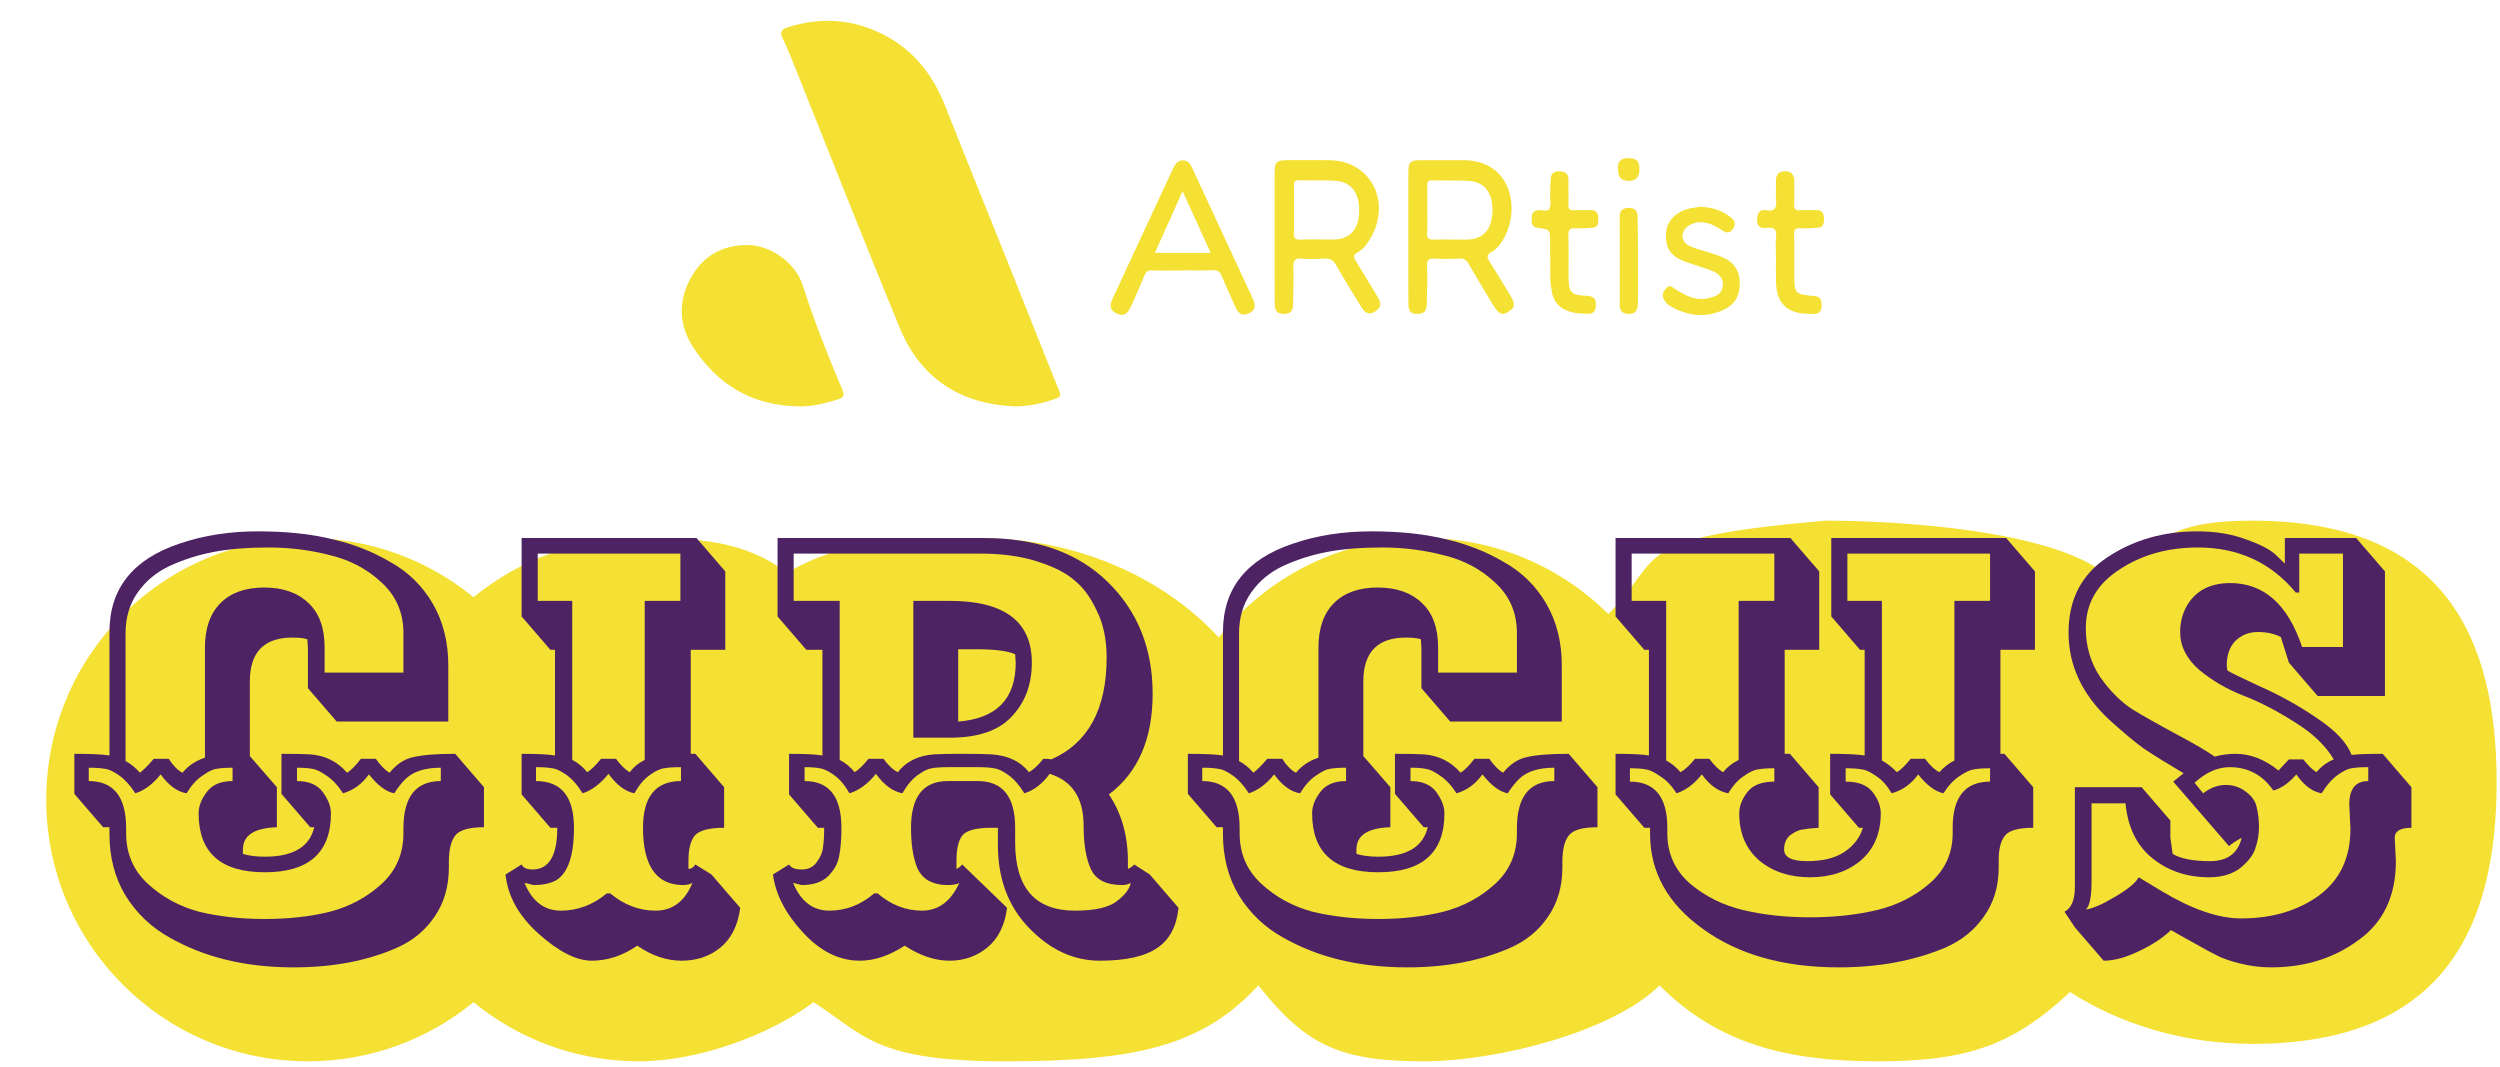 <svg width="389" height="166" viewBox="0 0 389 166" fill="none" xmlns="http://www.w3.org/2000/svg">
<g filter="url(#filter0_d_2609_1713)">
<path d="M155.528 59.981C147.281 59.573 141.106 55.712 137.819 47.732C132.118 33.891 126.644 19.949 121.069 6.052C120.624 4.946 120.167 3.841 119.637 2.778C119.177 1.858 119.337 1.359 120.319 1.042C125.486 -0.624 130.513 -0.326 135.374 2.18C139.956 4.541 142.978 8.346 144.903 13.222C148.24 21.666 151.659 30.073 155.032 38.504C157.593 44.909 160.126 51.327 162.7 57.724C163.01 58.497 162.607 58.602 162.08 58.795C159.965 59.57 157.805 60.029 155.525 59.983L155.528 59.981Z" fill="#F4E134"/>
<path d="M121.897 59.989C114.95 59.833 109.525 56.704 105.669 50.745C103.477 47.356 103.345 43.696 105.26 40.124C107.178 36.547 110.28 34.87 114.185 34.889C117.751 34.905 121.62 37.64 122.745 41.141C124.523 46.68 126.652 52.068 128.914 57.402C129.309 58.333 129.038 58.66 128.231 58.907C126.166 59.538 124.091 60.085 121.899 59.989H121.897Z" fill="#F4E134"/>
<path d="M196.168 33.594C196.168 30.466 196.168 27.337 196.168 24.206C196.168 21.825 196.313 21.678 198.543 21.68C200.611 21.68 202.676 21.662 204.743 21.686C210.982 21.758 214.334 27.927 211.225 33.586C210.685 34.571 210.065 35.505 209.088 36.025C208.292 36.449 208.488 36.846 208.85 37.429C209.959 39.221 211.024 41.046 212.127 42.844C212.665 43.718 212.967 44.467 211.869 45.186C210.739 45.927 210.142 45.337 209.587 44.419C208.313 42.307 206.987 40.227 205.782 38.075C205.304 37.219 204.769 36.922 203.841 36.997C202.686 37.088 201.51 37.107 200.358 36.999C199.277 36.898 199.06 37.354 199.091 38.357C199.145 40.099 199.083 41.843 199.06 43.587C199.047 44.59 199.109 45.578 197.657 45.599C196.124 45.621 196.181 44.55 196.176 43.523C196.155 40.214 196.168 36.906 196.168 33.597V33.594ZM199.189 29.435C199.189 30.597 199.236 31.759 199.174 32.916C199.13 33.737 199.29 34.091 200.197 34.048C201.869 33.967 203.549 34.042 205.227 34.037C207.796 34.032 209.227 32.548 209.326 29.806C209.432 26.824 208.15 25.053 205.607 24.892C203.723 24.774 201.825 24.871 199.936 24.812C199.259 24.791 199.166 25.094 199.182 25.681C199.213 26.929 199.192 28.182 199.192 29.43L199.189 29.435Z" fill="#F4E134"/>
<path d="M216.974 33.697C216.974 30.345 216.959 26.994 216.98 23.645C216.99 21.973 217.277 21.697 218.851 21.689C221.045 21.678 223.239 21.697 225.436 21.684C232.996 21.646 234.321 29.076 232.016 33.52C231.502 34.512 230.874 35.444 229.897 35.98C229.085 36.428 229.238 36.874 229.649 37.518C230.644 39.071 231.577 40.668 232.551 42.238C233.657 44.022 233.686 44.481 232.678 45.176C231.561 45.946 231.055 45.721 230.005 43.966C228.783 41.924 227.545 39.892 226.364 37.824C226.012 37.206 225.614 36.968 224.927 37C223.637 37.059 222.342 37.08 221.055 37.002C220.177 36.949 219.856 37.18 219.89 38.154C219.957 40.026 219.921 41.907 219.856 43.781C219.83 44.545 219.851 45.439 218.747 45.57C217.481 45.721 217.003 45.374 216.99 44.011C216.956 40.571 216.98 37.131 216.98 33.691H216.974V33.697ZM219.923 29.363C219.923 30.571 219.99 31.781 219.903 32.98C219.833 33.914 220.189 34.072 220.985 34.048C222.663 33.995 224.343 34.051 226.02 34.045C228.561 34.037 229.956 32.545 230.065 29.755C230.176 26.857 228.897 25.075 226.415 24.912C224.487 24.785 222.546 24.879 220.611 24.828C220.003 24.812 219.903 25.07 219.915 25.615C219.946 26.865 219.926 28.115 219.926 29.369L219.923 29.363Z" fill="#F4E134"/>
<path d="M181.845 38.852C180.253 38.852 178.659 38.885 177.067 38.836C176.446 38.818 176.162 39.04 175.924 39.62C175.26 41.254 174.552 42.869 173.81 44.469C173.203 45.781 172.539 46.038 171.476 45.48C170.357 44.893 170.59 44.031 171.019 43.108C174.141 36.395 177.255 29.678 180.375 22.965C180.685 22.297 181.119 21.712 181.897 21.712C182.683 21.712 183.078 22.307 183.391 22.984C186.516 29.745 189.643 36.51 192.786 43.264C193.222 44.206 193.261 44.973 192.23 45.488C191.181 46.012 190.524 45.59 190.08 44.563C189.377 42.945 188.617 41.353 187.945 39.722C187.673 39.065 187.361 38.775 186.624 38.807C185.035 38.877 183.437 38.828 181.845 38.828V38.855V38.852ZM186.211 36.102C184.75 32.882 183.344 29.783 181.858 26.507C180.359 29.845 178.961 32.957 177.547 36.102H186.211Z" fill="#F4E134"/>
<path d="M262.436 28.921C264.188 29.041 265.747 29.446 267.093 30.525C267.701 31.011 268.044 31.518 267.522 32.323C267.011 33.112 266.489 33.05 265.791 32.586C264.741 31.888 263.638 31.301 262.328 31.346C261.712 31.368 261.146 31.518 260.624 31.853C259.301 32.704 259.293 34.346 260.697 35.014C261.772 35.527 262.963 35.782 264.098 36.163C264.747 36.38 265.408 36.571 266.026 36.86C267.597 37.593 268.494 38.779 268.551 40.671C268.608 42.64 267.84 44.084 266.191 44.894C263.312 46.306 260.459 45.967 257.717 44.382C257.265 44.119 256.903 43.716 256.688 43.212C256.401 42.533 256.693 42.044 257.148 41.556C257.642 41.028 258.004 41.419 258.386 41.663C260.004 42.705 261.643 43.638 263.659 43.161C264.687 42.916 265.716 42.621 265.894 41.331C266.083 39.973 265.207 39.281 264.15 38.867C262.873 38.371 261.55 38.003 260.257 37.547C257.771 36.67 256.926 35.425 257.086 32.935C257.205 31.113 258.717 29.605 260.872 29.175C261.42 29.065 261.976 28.993 262.436 28.918V28.921Z" fill="#F4E134"/>
<path d="M274.179 36.881C274.179 35.81 274.084 34.726 274.205 33.669C274.345 32.44 273.885 32.088 272.792 32.217C271.864 32.327 271.176 32.096 271.238 30.876C271.287 29.896 271.662 29.293 272.655 29.475C274.048 29.73 274.332 29.07 274.2 27.803C274.107 26.92 274.218 26.016 274.174 25.125C274.12 24.036 274.518 23.389 275.622 23.408C276.73 23.427 277.077 24.122 277.038 25.184C276.999 26.301 277.077 27.419 277.015 28.533C276.968 29.325 277.258 29.523 277.963 29.475C278.819 29.416 279.682 29.475 280.542 29.456C281.426 29.437 281.636 30.073 281.659 30.768C281.682 31.45 281.574 32.156 280.679 32.201C279.777 32.244 278.87 32.349 277.976 32.274C277.128 32.204 276.991 32.542 277.009 33.325C277.061 35.333 277.025 37.345 277.028 39.355C277.03 42.451 277.095 42.551 280.08 42.819C280.803 42.883 281.189 43.141 281.266 43.898C281.377 44.958 281.111 45.671 279.914 45.612C279.527 45.593 279.139 45.599 278.754 45.577C275.808 45.408 274.296 43.833 274.19 40.766C274.146 39.473 274.182 38.177 274.182 36.881H274.177H274.179Z" fill="#F4E134"/>
<path d="M239.037 36.69V34.546C239.037 32.493 239.042 32.453 237.086 32.212C236.238 32.107 236.168 31.584 236.16 30.913C236.153 30.186 236.274 29.582 237.122 29.461C237.742 29.373 238.634 29.802 238.921 29.249C239.228 28.656 239.014 27.776 239.037 27.022C239.063 26.177 239.068 25.329 239.146 24.486C239.231 23.558 239.892 23.37 240.637 23.427C241.407 23.483 241.921 23.818 241.898 24.757C241.864 26.051 241.926 27.347 241.89 28.64C241.872 29.29 242.087 29.502 242.702 29.472C243.604 29.426 244.508 29.472 245.41 29.456C246.261 29.442 246.519 29.958 246.54 30.733C246.56 31.509 246.486 32.193 245.509 32.217C244.692 32.239 243.873 32.335 243.064 32.281C242.208 32.225 241.841 32.432 241.88 33.43C241.955 35.48 241.883 37.535 241.903 39.591C241.932 42.338 242.177 42.66 244.821 42.8C246.056 42.864 246.243 43.527 246.137 44.541C246.067 45.204 245.749 45.574 245.049 45.58C243.888 45.59 242.751 45.529 241.647 45.086C240.28 44.536 239.505 43.519 239.288 42.032C239.202 41.458 239.091 40.884 239.076 40.307C239.042 39.102 239.065 37.898 239.065 36.693H239.04L239.037 36.69Z" fill="#F4E134"/>
<path d="M252.709 37.386C252.709 39.529 252.73 41.673 252.699 43.817C252.686 44.81 252.512 45.682 251.194 45.599C250.282 45.543 249.869 45.172 249.871 44.217C249.881 39.661 249.884 35.108 249.863 30.551C249.858 29.623 250.173 29.161 251.125 29.116C252.073 29.07 252.634 29.419 252.655 30.425C252.696 32.478 252.693 34.531 252.709 36.583C252.709 36.852 252.709 37.12 252.709 37.388V37.386Z" fill="#F4E134"/>
<path d="M249.598 22.905C249.508 21.789 250.172 21.336 251.327 21.371C252.562 21.411 252.976 21.872 252.937 23.222C252.904 24.352 252.394 24.931 251.262 24.905C250.068 24.875 249.585 24.373 249.601 22.905H249.598Z" fill="#F4E134"/>
</g>
<g filter="url(#filter1_d_2609_1713)">
<path d="M344.007 155.949C373.859 155.949 382 137.724 382 115.243C382 92.761 373.859 74.536 344.007 74.536C331.738 74.536 330.438 77.25 320.94 82.677C312.383 76.114 289.71 74.536 277.52 74.536C246.311 77.25 252.719 80.147 243.774 89.06C236.417 81.76 226.287 77.25 215.103 77.25C202.156 77.25 190.621 83.295 183.164 92.716C174.467 83.295 161.008 77.25 145.902 77.25C135.211 77.25 123.987 77.567 116.05 82.677C109.247 77.567 102.147 77.25 92.983 77.25C83.2 77.25 74.223 80.702 67.202 86.453C60.182 80.702 51.205 77.25 41.421 77.25C18.94 77.25 0.715 95.475 0.715 117.956C0.715 140.438 18.94 158.663 41.421 158.663C51.205 158.663 60.182 155.211 67.202 149.46C74.223 155.211 83.2 158.663 92.983 158.663C102.147 158.663 113.318 154.57 120.121 149.46C128.058 154.57 129.619 158.663 149.972 158.663C170.326 158.663 180.624 156.275 189.322 146.853C196.778 156.275 202.156 158.663 215.103 158.663C226.287 158.663 244.382 154.153 251.739 146.853C260.685 155.766 271.167 158.663 285.661 158.663C299.589 158.663 306.727 156.196 315.625 147.883C323.543 152.95 333.367 155.949 344.007 155.949Z" fill="#F4E134"/>
</g>
<path d="M54 120.235C54.657 119.831 55.373 119.11 56.149 118.072H58.476C59.252 119.168 59.968 119.889 60.624 120.235C61.699 118.908 62.922 118.1 64.295 117.812C65.727 117.466 67.905 117.293 70.829 117.293L75.305 122.485V128.716C72.978 128.716 71.486 129.148 70.829 130.014C70.173 130.879 69.844 132.235 69.844 134.081V134.946C69.844 137.946 69.099 140.513 67.607 142.648C66.174 144.782 64.205 146.398 61.699 147.494C57.103 149.513 51.763 150.523 45.675 150.523C38.216 150.523 31.771 148.965 26.34 145.85C23.535 144.292 21.268 142.129 19.537 139.36C17.866 136.59 17.031 133.389 17.031 129.754V128.716H16.046L11.57 123.523V117.293C14.136 117.293 15.957 117.379 17.031 117.552V98.341C17.031 91.592 20.671 87.005 27.951 84.582C31.651 83.313 35.709 82.678 40.126 82.678C44.542 82.678 48.391 83.082 51.673 83.89C54.955 84.64 57.969 85.823 60.714 87.438C63.519 88.996 65.727 91.159 67.338 93.928C68.949 96.697 69.755 99.899 69.755 103.534V112.274H52.389L47.913 107.082V100.851L47.824 99.466C47.287 99.293 46.511 99.207 45.496 99.207C41.08 99.207 38.872 101.486 38.872 106.043V117.639L43.08 122.485V128.716C39.559 128.831 37.798 129.985 37.798 132.177V132.869C38.753 133.158 39.887 133.302 41.2 133.302C45.616 133.302 48.182 131.773 48.898 128.716H48.271L43.796 123.523V117.293C45.825 117.293 47.317 117.322 48.271 117.379C50.599 117.552 52.508 118.504 54 120.235ZM21.775 120.235C22.372 119.773 23.088 119.052 23.923 118.072H26.251C26.967 119.168 27.683 119.889 28.399 120.235C29.294 119.139 30.458 118.36 31.89 117.899V100.764C31.89 97.764 32.696 95.457 34.307 93.841C35.918 92.226 38.186 91.418 41.11 91.418C44.034 91.418 46.332 92.226 48.003 93.841C49.674 95.399 50.509 97.707 50.509 100.764V104.659H62.773V98.514C62.773 95.341 61.639 92.716 59.371 90.64C57.163 88.563 54.508 87.149 51.404 86.399C48.301 85.592 45.108 85.188 41.826 85.188C38.544 85.188 35.68 85.419 33.233 85.88C30.846 86.342 28.578 87.063 26.43 88.044C24.341 89.024 22.67 90.409 21.417 92.197C20.164 93.986 19.537 96.091 19.537 98.514V118.418C20.313 118.822 21.059 119.427 21.775 120.235ZM62.773 129.667V128.889C62.773 123.985 64.712 121.533 68.591 121.533V119.456C66.144 119.456 64.324 120.033 63.131 121.187C62.534 121.764 61.937 122.514 61.341 123.437C60.087 123.206 58.775 122.225 57.402 120.495C56.328 121.995 54.985 122.975 53.374 123.437C52.598 122.225 51.733 121.302 50.778 120.668C49.883 120.033 49.137 119.687 48.54 119.629C48.003 119.514 47.227 119.456 46.213 119.456V121.533C48.062 121.533 49.405 122.11 50.241 123.264C51.076 124.418 51.494 125.514 51.494 126.552C51.494 132.667 48.062 135.725 41.2 135.725C34.337 135.725 30.905 132.667 30.905 126.552C30.905 125.456 31.323 124.36 32.159 123.264C32.994 122.11 34.337 121.533 36.187 121.533V119.456C35.113 119.456 34.277 119.514 33.681 119.629C33.143 119.687 32.427 120.033 31.532 120.668C30.637 121.245 29.802 122.168 29.026 123.437C27.593 123.206 26.251 122.225 24.997 120.495C23.804 121.995 22.491 122.975 21.059 123.437C20.283 122.225 19.448 121.302 18.552 120.668C17.657 120.033 16.911 119.687 16.315 119.629C15.718 119.514 14.882 119.456 13.808 119.456V121.533C17.687 121.533 19.627 123.985 19.627 128.889V129.667C19.627 132.84 20.761 135.465 23.028 137.542C25.296 139.619 27.951 141.061 30.995 141.869C34.098 142.619 37.5 142.994 41.2 142.994C44.9 142.994 48.271 142.619 51.315 141.869C54.418 141.061 57.103 139.619 59.371 137.542C61.639 135.465 62.773 132.84 62.773 129.667Z" fill="#4D2363"/>
<path d="M112.851 101.111H107.481V117.293H108.197L112.672 122.485V128.802C110.345 128.802 108.823 129.206 108.107 130.014C107.451 130.821 107.123 132.119 107.123 133.908V135.206C107.54 135.206 107.898 134.975 108.197 134.513L110.703 136.071L115.179 141.263C114.821 143.975 113.806 146.023 112.135 147.407C110.464 148.792 108.435 149.484 106.048 149.484C103.721 149.484 101.423 148.705 99.156 147.148C96.888 148.705 94.531 149.484 92.084 149.484C89.697 149.484 86.952 148.1 83.849 145.33C80.746 142.561 79.015 139.475 78.657 136.071L81.163 134.513C81.402 135.033 81.969 135.292 82.864 135.292C85.43 135.292 86.713 133.129 86.713 128.802H85.639L81.163 123.61V117.293C83.61 117.293 85.341 117.379 86.355 117.552V101.111H85.639L81.163 95.918V83.717H108.376L112.851 88.909V101.111ZM91.368 120.148C91.965 119.802 92.681 119.11 93.516 118.072H95.844C96.619 119.11 97.336 119.802 97.992 120.148C98.589 119.341 99.365 118.706 100.319 118.245V93.495H105.869V86.14H83.67V93.495H89.04V118.245C89.876 118.649 90.652 119.283 91.368 120.148ZM94.948 139.013C97.097 140.802 99.454 141.696 102.02 141.696C104.646 141.696 106.556 140.254 107.749 137.369C107.331 137.6 106.854 137.715 106.317 137.715C102.14 137.715 100.051 134.744 100.051 128.802C100.051 123.956 102.02 121.533 105.959 121.533V119.37C104.825 119.37 103.96 119.427 103.363 119.543C102.766 119.6 102.02 119.947 101.125 120.581C100.23 121.216 99.424 122.168 98.708 123.437C97.276 123.148 95.933 122.139 94.68 120.408C93.427 121.966 92.084 122.975 90.652 123.437C89.876 122.168 89.04 121.216 88.145 120.581C87.25 119.947 86.504 119.6 85.907 119.543C85.311 119.427 84.475 119.37 83.401 119.37V121.533C87.34 121.533 89.309 123.956 89.309 128.802C89.309 133.187 88.354 135.927 86.445 137.023C85.549 137.485 84.416 137.715 83.043 137.715L81.611 137.369C82.804 140.254 84.684 141.696 87.25 141.696C89.876 141.696 92.263 140.802 94.411 139.013H94.948Z" fill="#4D2363"/>
<path d="M155.272 128.802H154.198C151.87 128.802 150.378 129.206 149.722 130.014C149.125 130.821 148.827 132.119 148.827 133.908V135.206C149.185 135.033 149.483 134.802 149.722 134.513L156.704 141.263C156.346 143.975 155.331 146.023 153.66 147.407C151.989 148.792 150.02 149.484 147.752 149.484C145.485 149.484 143.157 148.705 140.77 147.148C138.383 148.705 136.056 149.484 133.788 149.484C130.566 149.484 127.612 148.013 124.926 145.071C122.241 142.186 120.689 139.186 120.271 136.071L122.778 134.513C123.076 135.033 123.733 135.292 124.747 135.292C125.762 135.292 126.537 134.917 127.075 134.167C127.671 133.36 128 132.581 128.059 131.831C128.179 131.081 128.238 130.071 128.238 128.802H127.254L122.778 123.61V117.293C125.225 117.293 126.955 117.379 127.97 117.552V101.111H125.463L120.988 95.918V83.717H153.123C161.299 83.717 167.714 85.996 172.369 90.553C177.024 95.111 179.351 100.909 179.351 107.947C179.351 114.985 177.083 120.206 172.548 123.61C174.517 126.552 175.502 130.014 175.502 133.994V135.206C175.92 135.033 176.248 134.802 176.487 134.513L178.904 136.071L183.379 141.263C183.081 144.148 181.977 146.225 180.067 147.494C178.158 148.821 175.174 149.484 171.116 149.484C167.058 149.484 163.388 147.782 160.106 144.379C156.883 141.033 155.272 136.735 155.272 131.485V128.802ZM160.106 120.148C160.822 119.745 161.568 119.052 162.343 118.072C162.94 118.072 163.358 118.1 163.597 118.158C169.326 115.62 172.19 110.341 172.19 102.322C172.19 99.495 171.683 97.072 170.668 95.053C169.713 92.976 168.55 91.39 167.177 90.293C165.864 89.14 163.925 88.159 161.359 87.351C158.852 86.544 155.898 86.14 152.497 86.14H123.494V93.495H130.655V118.245C131.55 118.706 132.326 119.341 132.983 120.148C133.579 119.802 134.295 119.11 135.131 118.072H137.458C138.234 119.11 138.98 119.802 139.696 120.148C141.009 118.475 142.889 117.552 145.336 117.379C146.231 117.322 147.693 117.293 149.722 117.293C151.81 117.293 153.332 117.322 154.287 117.379C156.853 117.552 158.793 118.475 160.106 120.148ZM147.484 119.37C146.41 119.37 145.574 119.427 144.978 119.543C144.44 119.6 143.724 119.947 142.829 120.581C141.934 121.216 141.128 122.168 140.412 123.437C138.92 123.148 137.548 122.139 136.295 120.408C135.041 121.966 133.669 122.975 132.177 123.437C131.461 122.168 130.655 121.216 129.76 120.581C128.865 119.947 128.119 119.6 127.522 119.543C126.985 119.427 126.209 119.37 125.195 119.37V121.533C129.014 121.533 130.924 123.956 130.924 128.802C130.924 130.591 130.804 132.062 130.566 133.215C130.387 134.312 129.82 135.35 128.865 136.331C127.91 137.254 126.537 137.715 124.747 137.715L123.404 137.369C124.598 140.254 126.478 141.696 129.044 141.696C131.61 141.696 133.937 140.802 136.026 139.013H136.563C138.652 140.802 140.949 141.696 143.456 141.696C146.022 141.696 147.961 140.254 149.274 137.369C148.976 137.6 148.319 137.715 147.305 137.715C146.29 137.715 145.336 137.485 144.44 137.023C143.605 136.504 143.008 135.783 142.65 134.86C142.053 133.302 141.755 131.283 141.755 128.802C141.755 123.956 143.665 121.533 147.484 121.533H152.139C156.018 121.533 157.957 123.956 157.957 128.802V131.052C157.957 138.148 161.06 141.696 167.267 141.696C170.43 141.696 172.638 141.177 173.891 140.138C175.084 139.215 175.771 138.292 175.95 137.369C175.592 137.6 175.144 137.715 174.607 137.715C172.16 137.715 170.549 136.908 169.773 135.292C168.997 133.677 168.609 131.398 168.609 128.456C168.609 124.187 166.849 121.504 163.328 120.408C162.194 121.966 160.881 122.975 159.389 123.437C158.614 122.168 157.778 121.216 156.883 120.581C155.988 119.947 155.242 119.6 154.645 119.543C154.048 119.427 153.213 119.37 152.139 119.37H147.484ZM142.113 93.495H147.752C156.286 93.495 160.553 96.697 160.553 103.101C160.553 106.505 159.509 109.303 157.42 111.495C155.391 113.687 152.198 114.783 147.842 114.783H142.113V93.495ZM151.96 101.024H149.095V112.274C155.063 111.812 158.047 108.755 158.047 103.101L157.957 101.803C156.823 101.284 154.824 101.024 151.96 101.024Z" fill="#4D2363"/>
<path d="M227.261 120.235C227.917 119.831 228.633 119.11 229.409 118.072H231.736C232.512 119.168 233.228 119.889 233.885 120.235C234.959 118.908 236.182 118.1 237.555 117.812C238.987 117.466 241.165 117.293 244.089 117.293L248.565 122.485V128.716C246.238 128.716 244.746 129.148 244.089 130.014C243.433 130.879 243.105 132.235 243.105 134.081V134.946C243.105 137.946 242.359 140.513 240.867 142.648C239.435 144.782 237.465 146.398 234.959 147.494C230.364 149.513 225.023 150.523 218.936 150.523C211.476 150.523 205.031 148.965 199.6 145.85C196.796 144.292 194.528 142.129 192.797 139.36C191.126 136.59 190.291 133.389 190.291 129.754V128.716H189.306L184.83 123.523V117.293C187.397 117.293 189.217 117.379 190.291 117.552V98.341C190.291 91.592 193.931 87.005 201.212 84.582C204.912 83.313 208.97 82.678 213.386 82.678C217.802 82.678 221.651 83.082 224.933 83.89C228.215 84.64 231.229 85.823 233.974 87.438C236.779 88.996 238.987 91.159 240.598 93.928C242.21 96.697 243.015 99.899 243.015 103.534V112.274H225.649L221.174 107.082V100.851L221.084 99.466C220.547 99.293 219.771 99.207 218.757 99.207C214.341 99.207 212.133 101.486 212.133 106.043V117.639L216.34 122.485V128.716C212.819 128.831 211.058 129.985 211.058 132.177V132.869C212.013 133.158 213.147 133.302 214.46 133.302C218.876 133.302 221.442 131.773 222.158 128.716H221.532L217.056 123.523V117.293C219.085 117.293 220.577 117.322 221.532 117.379C223.859 117.552 225.769 118.504 227.261 120.235ZM195.035 120.235C195.632 119.773 196.348 119.052 197.184 118.072H199.511C200.227 119.168 200.943 119.889 201.659 120.235C202.554 119.139 203.718 118.36 205.15 117.899V100.764C205.15 97.764 205.956 95.457 207.567 93.841C209.179 92.226 211.446 91.418 214.37 91.418C217.295 91.418 219.592 92.226 221.263 93.841C222.934 95.399 223.769 97.707 223.769 100.764V104.659H236.033V98.514C236.033 95.341 234.899 92.716 232.631 90.64C230.423 88.563 227.768 87.149 224.665 86.399C221.561 85.592 218.369 85.188 215.087 85.188C211.804 85.188 208.94 85.419 206.493 85.88C204.106 86.342 201.838 87.063 199.69 88.044C197.601 89.024 195.93 90.409 194.677 92.197C193.424 93.986 192.797 96.091 192.797 98.514V118.418C193.573 118.822 194.319 119.427 195.035 120.235ZM236.033 129.667V128.889C236.033 123.985 237.972 121.533 241.851 121.533V119.456C239.405 119.456 237.585 120.033 236.391 121.187C235.794 121.764 235.198 122.514 234.601 123.437C233.348 123.206 232.035 122.225 230.662 120.495C229.588 121.995 228.245 122.975 226.634 123.437C225.858 122.225 224.993 121.302 224.038 120.668C223.143 120.033 222.397 119.687 221.8 119.629C221.263 119.514 220.487 119.456 219.473 119.456V121.533C221.323 121.533 222.665 122.11 223.501 123.264C224.336 124.418 224.754 125.514 224.754 126.552C224.754 132.667 221.323 135.725 214.46 135.725C207.597 135.725 204.166 132.667 204.166 126.552C204.166 125.456 204.583 124.36 205.419 123.264C206.254 122.11 207.597 121.533 209.447 121.533V119.456C208.373 119.456 207.537 119.514 206.941 119.629C206.404 119.687 205.687 120.033 204.792 120.668C203.897 121.245 203.062 122.168 202.286 123.437C200.854 123.206 199.511 122.225 198.258 120.495C197.064 121.995 195.751 122.975 194.319 123.437C193.543 122.225 192.708 121.302 191.813 120.668C190.918 120.033 190.172 119.687 189.575 119.629C188.978 119.514 188.143 119.456 187.068 119.456V121.533C190.947 121.533 192.887 123.985 192.887 128.889V129.667C192.887 132.84 194.021 135.465 196.288 137.542C198.556 139.619 201.212 141.061 204.255 141.869C207.358 142.619 210.76 142.994 214.46 142.994C218.16 142.994 221.532 142.619 224.575 141.869C227.678 141.061 230.364 139.619 232.631 137.542C234.899 135.465 236.033 132.84 236.033 129.667Z" fill="#4D2363"/>
<path d="M316.636 101.111H311.265V117.293H311.892L316.368 122.485V128.802C314.1 128.802 312.638 129.206 311.981 130.014C311.325 130.821 310.997 132.09 310.997 133.821V134.946C310.997 137.946 310.221 140.513 308.669 142.648C307.177 144.782 305.148 146.398 302.582 147.494C297.749 149.513 292.258 150.523 286.112 150.523C277.518 150.523 270.476 148.532 264.986 144.552C259.496 140.629 256.751 135.696 256.751 129.754V128.802H255.856L251.38 123.61V117.293C253.827 117.293 255.557 117.379 256.572 117.552V101.111H255.856L251.38 95.918V83.717H278.592L283.068 88.909V101.111H277.697V117.293H278.503L282.979 122.485V128.802C281.964 128.86 281.158 128.946 280.562 129.062C279.965 129.119 279.309 129.408 278.592 129.927C277.936 130.446 277.608 131.196 277.608 132.177C277.608 133.389 278.801 133.994 281.188 133.994C283.575 133.994 285.485 133.533 286.917 132.61C288.409 131.629 289.394 130.36 289.871 128.802H289.245L284.769 123.61V117.293C287.335 117.293 289.125 117.379 290.14 117.552V101.111H289.424L284.948 95.918V83.717H312.16L316.636 88.909V101.111ZM271.252 141.609C274.415 142.359 277.876 142.734 281.636 142.734C285.396 142.734 288.857 142.359 292.02 141.609C295.182 140.859 297.928 139.475 300.255 137.456C302.642 135.379 303.836 132.783 303.836 129.667V128.802C303.836 124.014 305.775 121.62 309.654 121.62V119.543C308.58 119.543 307.744 119.6 307.148 119.716C306.611 119.773 305.865 120.12 304.91 120.754C304.015 121.331 303.179 122.225 302.403 123.437C301.09 123.148 299.778 122.168 298.465 120.495C297.39 121.995 296.018 122.975 294.347 123.437C293.631 122.225 292.825 121.331 291.93 120.754C291.035 120.12 290.289 119.773 289.692 119.716C289.095 119.6 288.26 119.543 287.186 119.543V121.62C289.155 121.62 290.558 122.168 291.393 123.264C292.228 124.36 292.646 125.456 292.646 126.552C292.646 129.667 291.602 132.119 289.513 133.908C287.425 135.638 284.799 136.504 281.636 136.504C278.473 136.504 275.847 135.638 273.759 133.908C271.67 132.119 270.626 129.667 270.626 126.552C270.626 125.456 271.043 124.36 271.879 123.264C272.714 122.168 274.117 121.62 276.086 121.62V119.543C275.012 119.543 274.176 119.6 273.58 119.716C272.983 119.773 272.237 120.12 271.342 120.754C270.447 121.331 269.641 122.225 268.925 123.437C267.373 123.148 266.001 122.168 264.807 120.495C263.614 121.995 262.301 122.975 260.868 123.437C260.093 122.225 259.227 121.331 258.273 120.754C257.377 120.12 256.631 119.773 256.035 119.716C255.498 119.6 254.692 119.543 253.618 119.543V121.62C257.497 121.62 259.436 124.014 259.436 128.802V129.667C259.436 132.783 260.6 135.379 262.927 137.456C265.314 139.475 268.089 140.859 271.252 141.609ZM295.153 120.148C295.749 119.802 296.466 119.11 297.301 118.072H299.539C300.315 119.11 301.061 119.802 301.777 120.148C302.433 119.399 303.209 118.793 304.104 118.331V93.495H309.654V86.14H287.454V93.495H292.825V118.331C293.661 118.793 294.437 119.399 295.153 120.148ZM261.495 120.148C262.211 119.745 262.957 119.052 263.733 118.072H265.971C266.747 119.11 267.463 119.802 268.119 120.148C268.776 119.341 269.581 118.706 270.536 118.245V93.495H276.086V86.14H253.886V93.495H259.257V118.331C260.033 118.735 260.779 119.341 261.495 120.148Z" fill="#4D2363"/>
<path d="M372.62 130.36L372.799 133.994C372.799 139.417 370.86 143.513 366.981 146.282C363.161 149.109 358.626 150.523 353.374 150.523C351.763 150.523 350.152 150.321 348.541 149.917C346.929 149.513 345.706 149.08 344.87 148.619C344.035 148.215 343.02 147.667 341.827 146.975C340.693 146.34 340.066 145.994 339.947 145.936L337.799 144.725C336.546 145.936 334.875 147.032 332.786 148.013C330.757 148.994 328.937 149.484 327.326 149.484L322.85 144.292L321.239 141.869C322.313 141.292 322.85 140.023 322.85 138.061V122.485H333.234L337.709 127.677V130.36L338.067 132.869C339.321 133.619 341.26 133.994 343.886 133.994C346.571 133.994 348.212 132.783 348.809 130.36C347.854 130.879 347.198 131.312 346.84 131.658L338.157 121.62L339.768 120.322C337.142 118.764 335.054 117.466 333.502 116.427C332.01 115.331 330.22 113.831 328.131 111.928C323.954 108.005 321.865 103.505 321.865 98.428C321.865 93.293 323.864 89.399 327.863 86.746C331.921 84.034 336.605 82.678 341.916 82.678C344.781 82.678 347.347 83.111 349.615 83.976C351.882 84.784 353.434 85.621 354.269 86.486L355.523 87.697V83.717H366.623L371.098 88.909V108.293H360.625L356.149 103.101L354.896 99.12C353.882 98.601 352.688 98.341 351.316 98.341C349.943 98.341 348.779 98.803 347.824 99.726C346.929 100.649 346.482 101.918 346.482 103.534L346.571 104.312C346.75 104.485 348.391 105.293 351.495 106.735C354.657 108.12 357.671 109.793 360.536 111.754C363.4 113.658 365.19 115.562 365.906 117.466C366.802 117.35 368.413 117.293 370.74 117.293L375.216 122.485V128.802C373.485 128.802 372.62 129.321 372.62 130.36ZM324.551 97.736C324.551 100.562 325.297 103.101 326.788 105.351C328.34 107.543 330.011 109.216 331.801 110.37C333.592 111.466 335.889 112.764 338.694 114.264C341.499 115.764 343.468 116.918 344.602 117.725C345.676 117.437 346.75 117.293 347.824 117.293C350.152 117.293 352.39 118.158 354.538 119.889L356.149 118.158H358.387C359.163 119.139 359.849 119.802 360.446 120.148C361.162 119.283 362.057 118.62 363.131 118.158C361.878 116.024 359.849 114.091 357.044 112.36C354.24 110.572 351.554 109.187 348.988 108.207C346.482 107.226 344.214 105.899 342.185 104.226C340.216 102.495 339.231 100.534 339.231 98.341C339.231 96.899 339.559 95.572 340.216 94.361C341.588 91.938 343.856 90.726 347.019 90.726C352.27 90.726 356 94.043 358.208 100.678H364.564V86.14H357.761V92.197H357.223C353.345 87.524 348.272 85.188 342.006 85.188C337.292 85.188 333.204 86.342 329.742 88.649C326.281 90.899 324.551 93.928 324.551 97.736ZM365.727 128.975L365.548 125.168C365.548 122.745 366.533 121.533 368.502 121.533V119.37C367.369 119.37 366.503 119.427 365.906 119.543C365.369 119.6 364.653 119.947 363.758 120.581C362.863 121.216 362.027 122.168 361.252 123.437C359.819 123.206 358.507 122.225 357.313 120.495C356.179 121.822 354.986 122.658 353.732 123.004C352.061 120.581 349.794 119.37 346.929 119.37C345.079 119.37 343.259 120.177 341.469 121.793L342.812 123.437C343.945 122.571 345.109 122.139 346.303 122.139C347.496 122.139 348.541 122.485 349.436 123.177C350.391 123.87 350.957 124.677 351.136 125.6C351.375 126.523 351.495 127.562 351.495 128.716C351.495 129.812 351.316 130.879 350.957 131.917C350.659 132.956 349.883 133.994 348.63 135.033C347.377 136.013 345.736 136.504 343.707 136.504C340.305 136.504 337.381 135.523 334.934 133.562C332.488 131.6 331.085 128.744 330.727 124.995H325.446V137.196C325.446 139.561 325.147 141.004 324.551 141.523C325.684 141.35 327.206 140.686 329.116 139.533C331.085 138.379 332.309 137.369 332.786 136.504C333.621 137.023 334.815 137.744 336.367 138.667C341.081 141.494 345.199 142.907 348.72 142.907C353.494 142.907 357.522 141.725 360.804 139.36C364.086 136.936 365.727 133.475 365.727 128.975Z" fill="#4D2363"/>
<defs>
<filter id="filter0_d_2609_1713" x="103.918" y="0" width="179.901" height="63.238" filterUnits="userSpaceOnUse" color-interpolation-filters="sRGB">
<feFlood flood-opacity="0" result="BackgroundImageFix"/>
<feColorMatrix in="SourceAlpha" type="matrix" values="0 0 0 0 0 0 0 0 0 0 0 0 0 0 0 0 0 0 127 0" result="hardAlpha"/>
<feOffset dx="2.159" dy="3.239"/>
<feComposite in2="hardAlpha" operator="out"/>
<feColorMatrix type="matrix" values="0 0 0 0 0.302 0 0 0 0 0.137 0 0 0 0 0.388 0 0 0 1 0"/>
<feBlend mode="normal" in2="BackgroundImageFix" result="effect1_dropShadow_2609_1713"/>
<feBlend mode="normal" in="SourceGraphic" in2="effect1_dropShadow_2609_1713" result="shape"/>
</filter>
<filter id="filter1_d_2609_1713" x="0.715" y="74.536" width="387.762" height="90.604" filterUnits="userSpaceOnUse" color-interpolation-filters="sRGB">
<feFlood flood-opacity="0" result="BackgroundImageFix"/>
<feColorMatrix in="SourceAlpha" type="matrix" values="0 0 0 0 0 0 0 0 0 0 0 0 0 0 0 0 0 0 127 0" result="hardAlpha"/>
<feOffset dx="6.477" dy="6.477"/>
<feComposite in2="hardAlpha" operator="out"/>
<feColorMatrix type="matrix" values="0 0 0 0 0.302 0 0 0 0 0.137 0 0 0 0 0.388 0 0 0 1 0"/>
<feBlend mode="normal" in2="BackgroundImageFix" result="effect1_dropShadow_2609_1713"/>
<feBlend mode="normal" in="SourceGraphic" in2="effect1_dropShadow_2609_1713" result="shape"/>
</filter>
</defs>
</svg>
